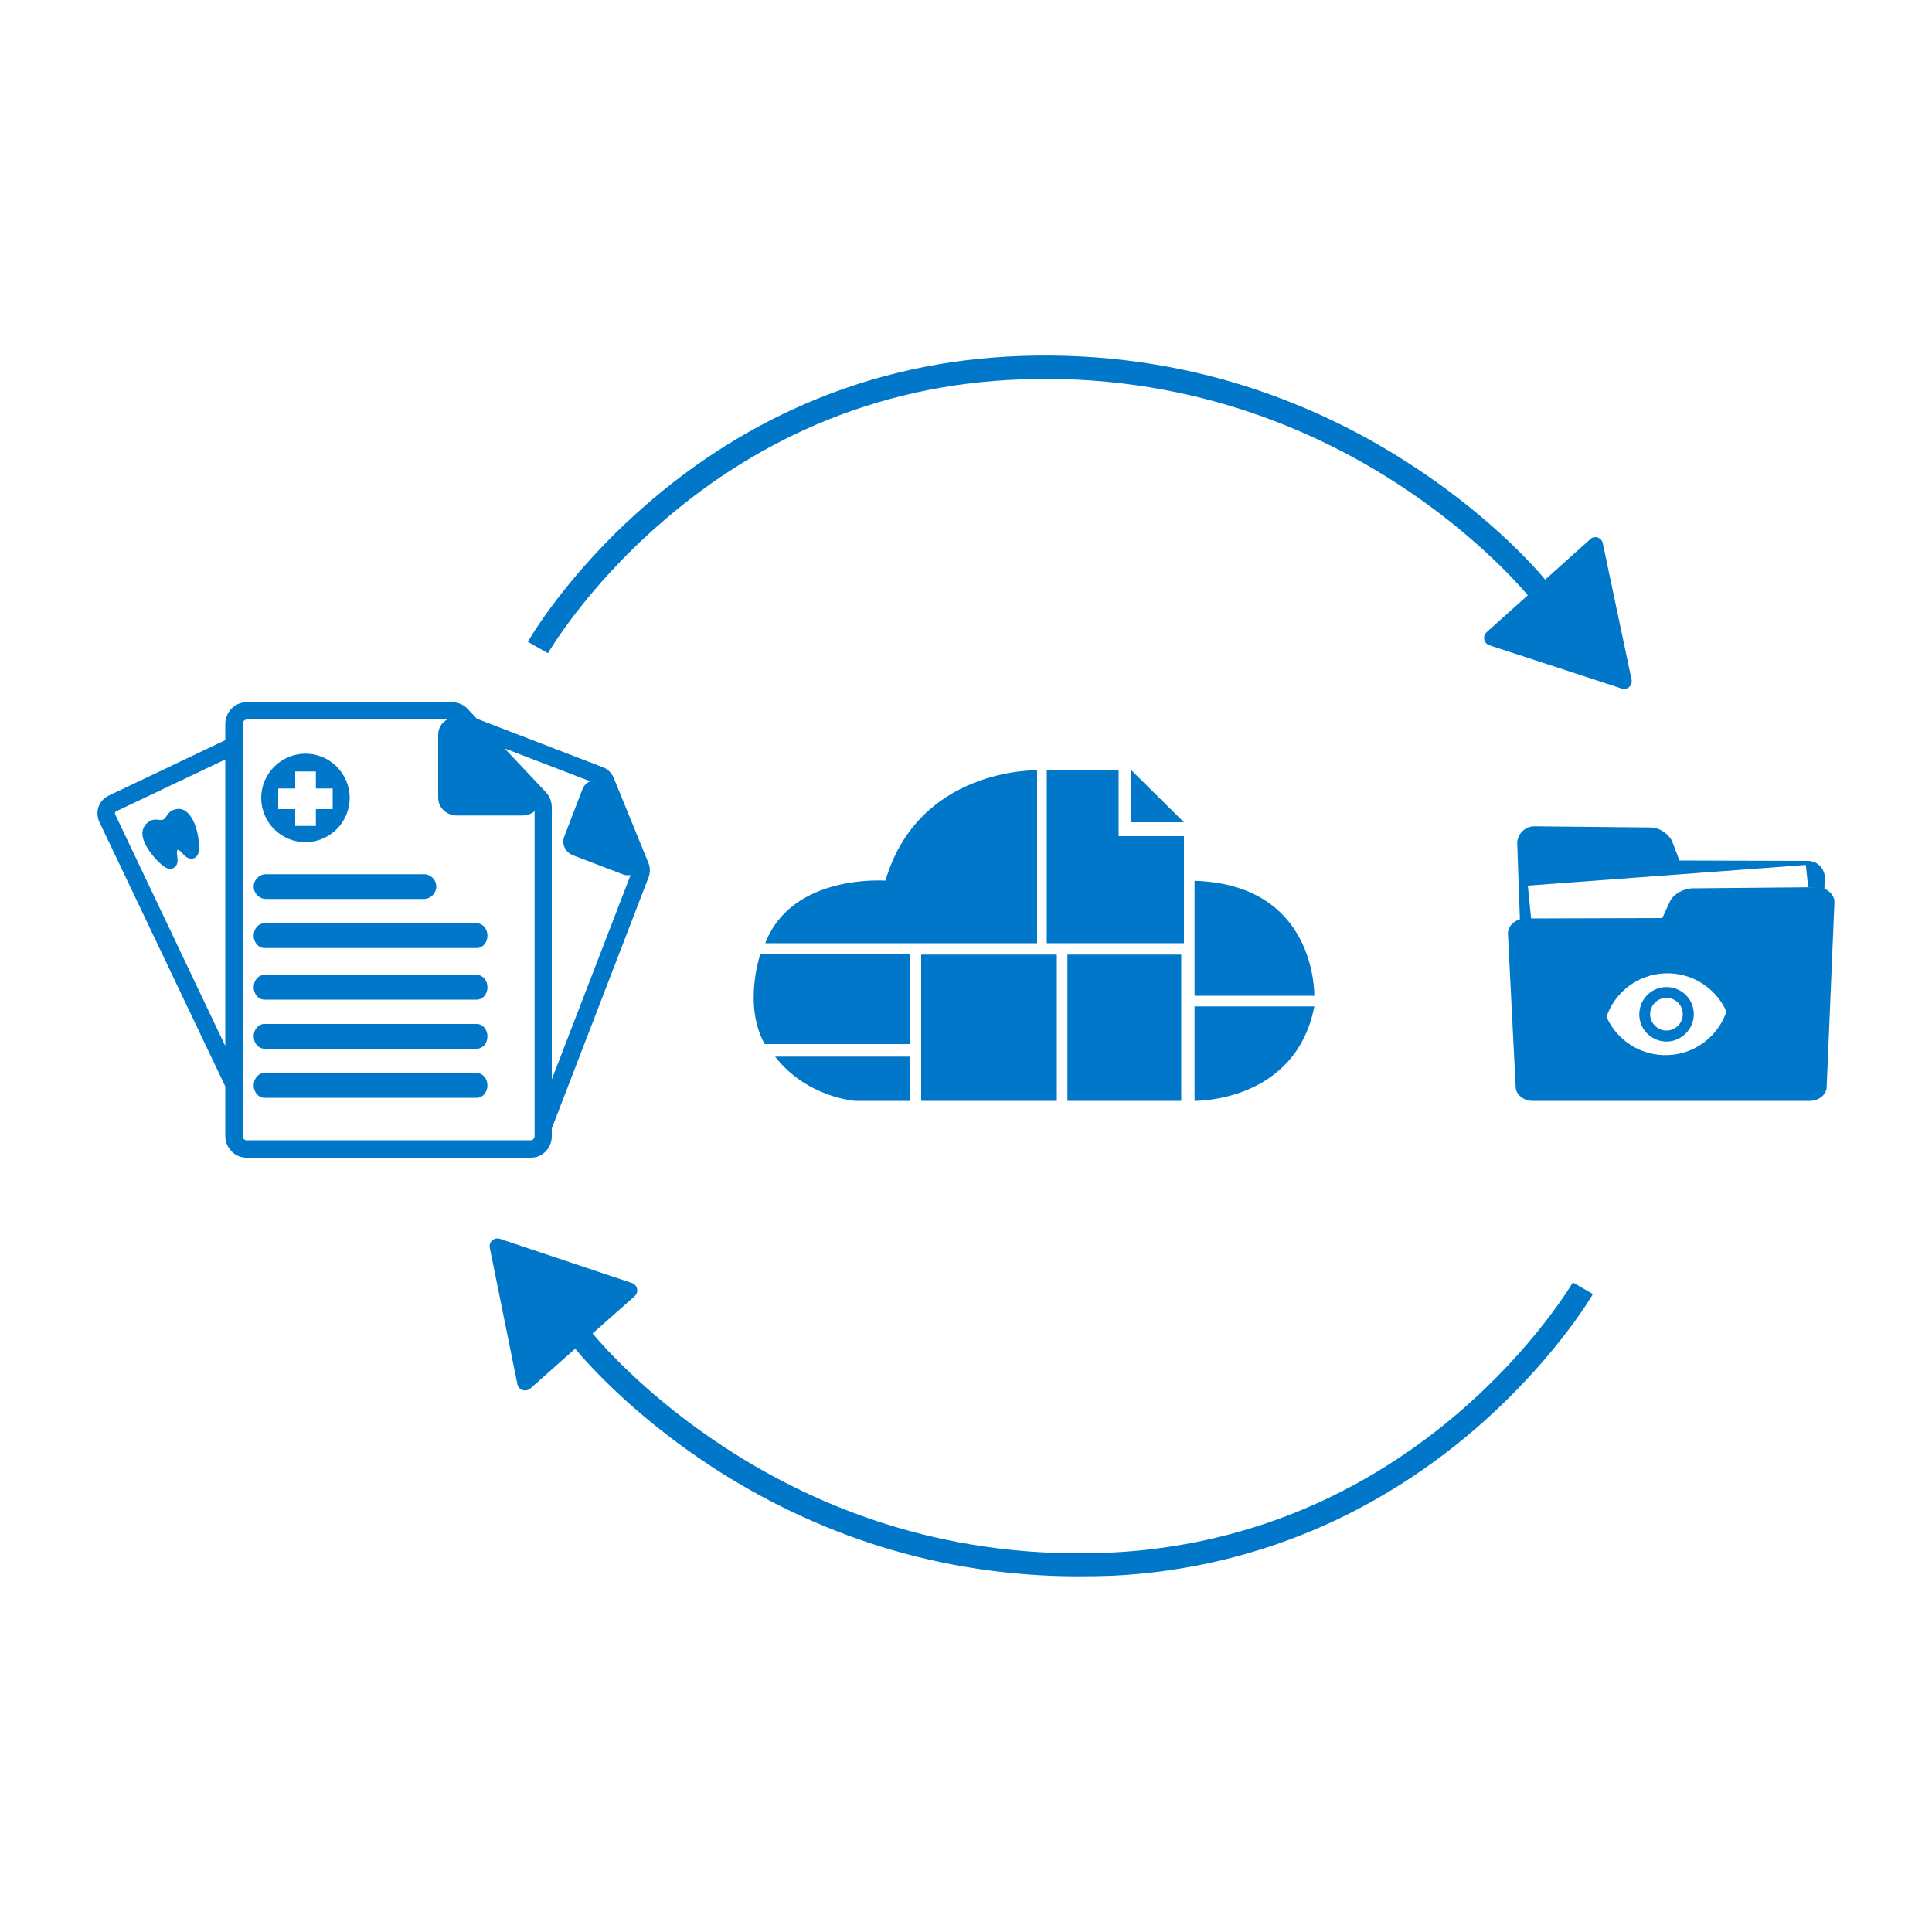 <?xml version="1.0" encoding="UTF-8"?> <svg xmlns="http://www.w3.org/2000/svg" xmlns:xlink="http://www.w3.org/1999/xlink" version="1.1" id="Layer_1" x="0px" y="0px" viewBox="0 0 1000 1000" style="enable-background:new 0 0 1000 1000;" xml:space="preserve"> <style type="text/css"> .st0{fill:#0077C8;} </style> <g> <path class="st0" d="M285.6,587.9v-4.3c0.3-0.5,0.6-1,0.8-1.6l49.3-127.9c0.9-2.5,0.9-5.1-0.1-7.5l-18-44.1c-1-2.4-3-4.4-5.4-5.3 L246.8,372l-4.8-5.1c-2-2.2-4.9-3.4-7.8-3.4H127.5c-6,0-10.9,5.1-10.9,11.3v8.3l-60.5,28.8c-5,2.4-7.1,8.5-4.6,13.7l65.1,136.7 v25.6c0,6.2,4.9,11.3,10.9,11.3h147.3C280.8,599.2,285.7,594.2,285.6,587.9z M116.6,541.4L59.7,421.7c-0.4-0.7-0.2-1.5,0.3-1.7 l56.6-26.9V541.4z M305.5,404.4c-1.7,0.7-3.2,2-4,4l-9.4,24.5c-1.6,3.9,0.5,8.3,4.5,9.8l25.6,9.8c1.5,0.6,2.9,0.7,4.2,0.4 l-40.8,105.8V417.9c0-3-1.1-5.8-3.1-7.9l-21.3-22.6L305.5,404.4z M125.6,587.9V374.8c0-1.3,0.9-2.3,1.9-2.3v-0.1h104 c-2.7,1.5-4.7,4.3-4.7,7.9v32.6c0,5.1,4.3,9.2,9.6,9.2h34c2.5,0,4.7-0.9,6.3-2.2v168c0,1.3-0.9,2.3-1.9,2.3H127.5 C126.5,590.2,125.6,589.1,125.6,587.9z"></path> <path class="st0" d="M246.8,555.4h-110c-3.1,0-5.5,2.9-5.5,6.4s2.5,6.4,5.5,6.4h110c3.1,0,5.5-2.9,5.5-6.4 C252.3,558.2,249.8,555.4,246.8,555.4z"></path> <path class="st0" d="M246.8,530h-110c-3.1,0-5.5,2.9-5.5,6.4s2.5,6.4,5.5,6.4h110c3.1,0,5.5-2.9,5.5-6.4 C252.3,532.8,249.8,530,246.8,530z"></path> <path class="st0" d="M246.8,504.6h-110c-3.1,0-5.5,2.9-5.5,6.4s2.5,6.4,5.5,6.4h110c3.1,0,5.5-2.9,5.5-6.4 C252.3,507.4,249.8,504.6,246.8,504.6z"></path> <path class="st0" d="M246.8,477.9h-110c-3.1,0-5.5,2.9-5.5,6.4s2.5,6.4,5.5,6.4h110c3.1,0,5.5-2.9,5.5-6.4 C252.3,480.7,249.8,477.9,246.8,477.9z"></path> <path class="st0" d="M137.7,465.3h81.7c3.5,0,6.4-2.9,6.4-6.4c0-3.6-2.9-6.4-6.4-6.4h-81.7c-3.5,0-6.4,2.9-6.4,6.4 S134.2,465.3,137.7,465.3z"></path> <path class="st0" d="M158.1,435.9c12.6,0,22.9-10.3,22.9-22.9s-10.3-22.9-22.9-22.9s-22.9,10.3-22.9,22.9 C135.2,425.7,145.5,435.9,158.1,435.9z M144,408.1h8.8v-8.8h10.7v8.8h8.7v10.7h-8.7v8.7h-10.7v-8.7H144V408.1z"></path> <path class="st0" d="M80.6,444.6c1.7,1.9,3.5,3.4,4.9,4.3c1.6,1,3.3,1.1,4.6,0.2c1.2-0.8,1.8-2.2,1.8-3.4c0.1-1.4-0.3-2.7-0.3-4 c0-0.7,0-1.2,0.1-1.5c0.1-0.4,0.3-0.4,0.6-0.3c0.3,0.1,0.7,0.4,1.2,0.8c0.9,0.9,1.8,2,2.8,2.8s2.4,1.2,3.8,0.8 c1.5-0.5,2.5-1.8,2.8-3.7c0.2-1.6,0.1-4-0.2-6.5c-0.3-2.5-1-5.3-2-7.8c-1-2.4-2.4-4.8-4.3-6.2c-1-0.8-2.1-1.3-3.4-1.4 s-2.6,0.2-4,0.8c-1.3,0.7-2.1,1.9-2.7,2.7c-0.5,0.8-1,1.6-1.8,2s-1.7,0.2-2.6,0.1c-1-0.1-2.5-0.2-3.8,0.4c-1.3,0.7-2.4,1.5-3.1,2.6 c-0.8,1-1.1,2.2-1.3,3.5c-0.1,2.4,0.8,5,2.1,7.3C77.1,440.4,78.9,442.7,80.6,444.6z"></path> <polygon class="st0" points="612.8,432.8 579,432.8 579,398.7 541.8,398.7 541.8,488.2 612.8,488.2 "></polygon> <polygon class="st0" points="585.6,398.7 585.6,425.6 612.8,425.6 "></polygon> <rect x="476.8" y="494.1" class="st0" width="70.2" height="75.7"></rect> <rect x="552.5" y="494.1" class="st0" width="58.9" height="75.7"></rect> <path class="st0" d="M618.3,569.8c0,0,52.3,1,62-48.9h-62V569.8z"></path> <path class="st0" d="M618.3,455.9v59.5h62C680.2,515.4,681.9,457.9,618.3,455.9z"></path> <path class="st0" d="M442.8,569.8h28.4v-22.9h-70C417.8,568.3,442.8,569.8,442.8,569.8z"></path> <path class="st0" d="M471.2,494h-77.7c0,0-9,26.2,2.3,46.4h75.4L471.2,494L471.2,494z"></path> <path class="st0" d="M536.8,398.7c0,0-61.2-1.6-78.5,57.1c0,0.1-48.3-3.8-62.2,32.4h140.7V398.7z"></path> <path class="st0" d="M342,270.8c22.7-19.9,47.7-36.1,74.1-48.2c33-15.1,68.5-23.8,105.4-25.9c39.6-2.3,78.5,2.3,115.6,13.5 c29.7,9,58.3,22.2,85,39.4c38.7,24.9,62.3,50.9,68.7,58.5l-21.3,19.1c-2.3,2.1-1.5,5.8,1.4,6.8l68.5,22.4c2.9,1,5.7-1.6,5.1-4.6 l-14.9-70.6c-0.6-3-4.3-4.2-6.4-2.2l-23.4,21c-7.1-8.5-31-34.7-70.8-60.3c-27.6-17.9-57.3-31.6-88.1-41 c-38.5-11.7-78.9-16.4-120.1-14.1c-38.6,2.2-75.6,11.3-110,27.1c-27.5,12.6-53.5,29.5-77.1,50.2c-40.3,35.2-59.7,68.9-60.5,70.3 l10.4,5.9C283.8,337.8,303.1,304.5,342,270.8z"></path> <path class="st0" d="M755.3,730.9c-22.9,19.7-48,35.7-74.5,47.6c-33.1,14.8-68.7,23.3-105.6,25.1c-39.6,1.9-78.5-2.9-115.5-14.4 c-29.6-9.2-58.1-22.7-84.7-40.1c-38.5-25.1-61.9-51.3-68.3-58.9l21.8-19.3c2.3-2.1,1.5-5.8-1.4-6.8l-68.4-22.9 c-2.9-0.9-5.8,1.6-5.2,4.6l14.3,70.7c0.6,3,4.2,4.2,6.7,2.2l23.2-20.6c7.2,8.6,30.8,34.9,70.3,60.8c27.5,18,57.1,32,87.8,41.6 c32.9,10.2,67.2,15.4,102.2,15.4c5.9,0,11.9-0.1,17.8-0.3c38.6-1.9,75.6-10.8,110.2-26.3c27.6-12.4,53.7-29.1,77.5-49.6 c40.5-35,60.2-68.5,61-69.9l-10.4-6C813.9,664.1,794.4,697.3,755.3,730.9z"></path> <path class="st0" d="M944.3,460l0.2-5.7c0-4.8-3.9-8.7-8.7-8.7l-66.5-0.2l-3.6-9.4c-1.6-4.2-6.7-7.7-11.2-7.7l-60.4-0.6 c-4.7,0-8.6,3.9-8.8,8.5l1.4,39.6c-3.6,1.1-6.2,4-6.2,7.4l4,79.2c0,4.1,4,7.4,8.8,7.4h143.4c4.8,0,8.8-3.3,8.8-7.4l4-95.4 C949.6,464,947.4,461.3,944.3,460z M934.7,447.7l1.2,11.5h4.4l-64.1,0.6c-4.8,0-10.2,3.1-11.9,6.9l-3.9,8.5l-67.9,0.2l-1.7-17 L934.7,447.7z M863.5,546.1c-14.1,0.6-26.6-7.6-32-19.8c4.3-12.6,16-21.9,30.1-22.5s26.6,7.6,32,19.8 C889.3,536.2,877.6,545.5,863.5,546.1z"></path> <path class="st0" d="M862,510.9c-7.8,0.3-13.8,6.9-13.5,14.7s6.9,13.8,14.7,13.5c7.7-0.4,13.8-7,13.5-14.7 C876.4,516.6,869.8,510.6,862,510.9z M862.9,533.4c-4.6,0.2-8.6-3.5-8.8-8.1s3.4-8.6,8.1-8.8c4.7-0.2,8.6,3.4,8.8,8.1 C871.2,529.2,867.6,533.2,862.9,533.4z"></path> </g> </svg> 